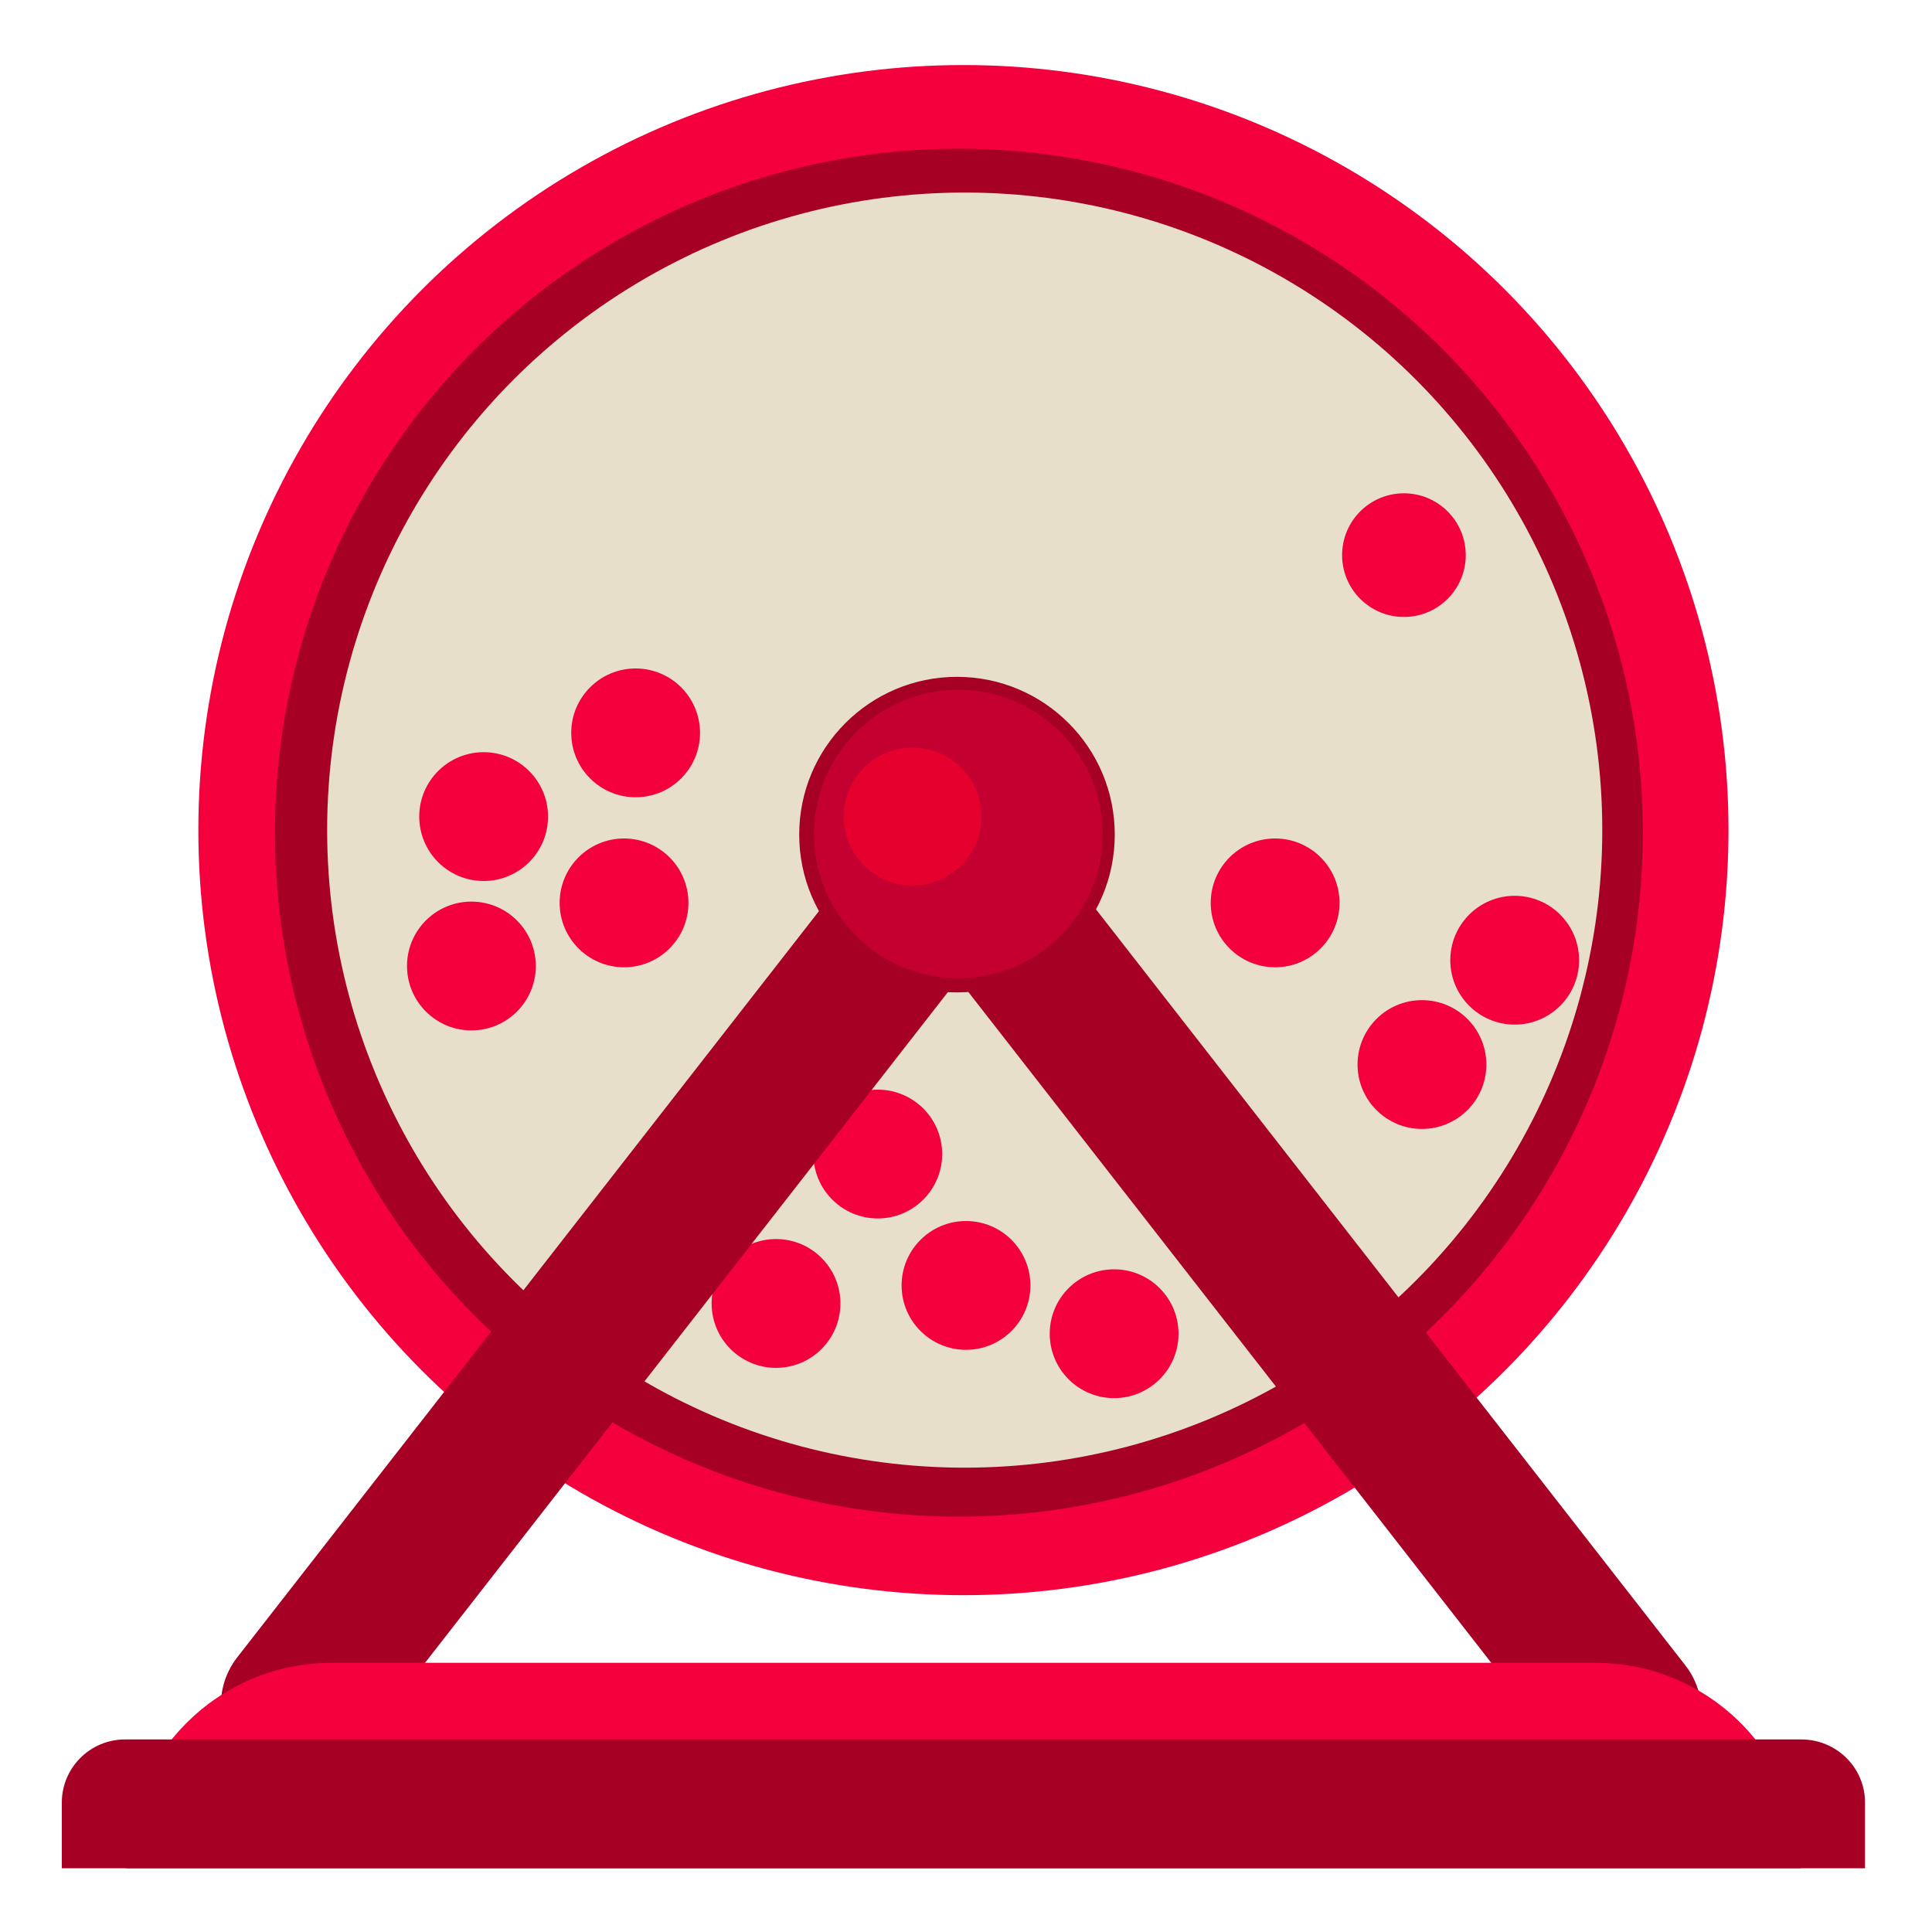 <svg enable-background="new 0 0 30 30" viewBox="0 0 30 30" xmlns="http://www.w3.org/2000/svg"><path d="m-10.04-9.99h50v50h-50z" fill="none"/><circle cx="14.96" cy="12.89" fill="#f3003d" r="11.88"/><circle cx="14.89" cy="12.93" fill="#a70025" r="10.62"/><circle cx="14.98" cy="12.89" fill="#e7dfca" r="9.9"/><g fill="#f3003d"><circle cx="15" cy="19.96" r="1"/><circle cx="12.05" cy="20.24" r="1"/><circle cx="13.63" cy="17.92" r="1"/><circle cx="7.32" cy="15" r="1"/><circle cx="9.69" cy="14.02" r="1"/><circle cx="7.51" cy="12.68" r="1"/><circle cx="9.87" cy="11.38" r="1"/><circle cx="22.08" cy="16.53" r="1"/><circle cx="17.3" cy="20.71" r="1"/><circle cx="19.8" cy="14.02" r="1"/><circle cx="21.8" cy="8.62" r=".96"/><circle cx="23.52" cy="14.91" r="1"/></g><path d="m3.68 25.74 9.3-11.93c.4-.51 1.14-.61 1.65-.21.51.4.61 1.14.21 1.65l-9.3 11.93c-.4.52-1.14.62-1.65.22-.52-.4-.61-1.14-.21-1.66z" fill="#a70025"/><path d="m26.17 25.86-9.3-11.93c-.4-.51-1.14-.61-1.65-.21-.51.4-.61 1.14-.21 1.65l9.3 11.93c.4.51 1.14.61 1.65.21.52-.4.61-1.14.21-1.65z" fill="#a70025"/><path d="m27.96 29.01h-26c0-1.76 1.43-3.19 3.19-3.19h19.62c1.76 0 3.19 1.42 3.19 3.19z" fill="#f3003d"/><circle cx="14.86" cy="12.96" fill="#a70025" r="2.45"/><circle cx="14.88" cy="12.95" fill="#c40030" r="2.24"/><circle cx="14.17" cy="12.68" fill="#e5002d" r="1.07"/><path d="m27.97 27.01h-26.03c-.54 0-.98.44-.98.98v1.02h28v-1.02c0-.54-.44-.98-.99-.98z" fill="#a70025"/></svg>